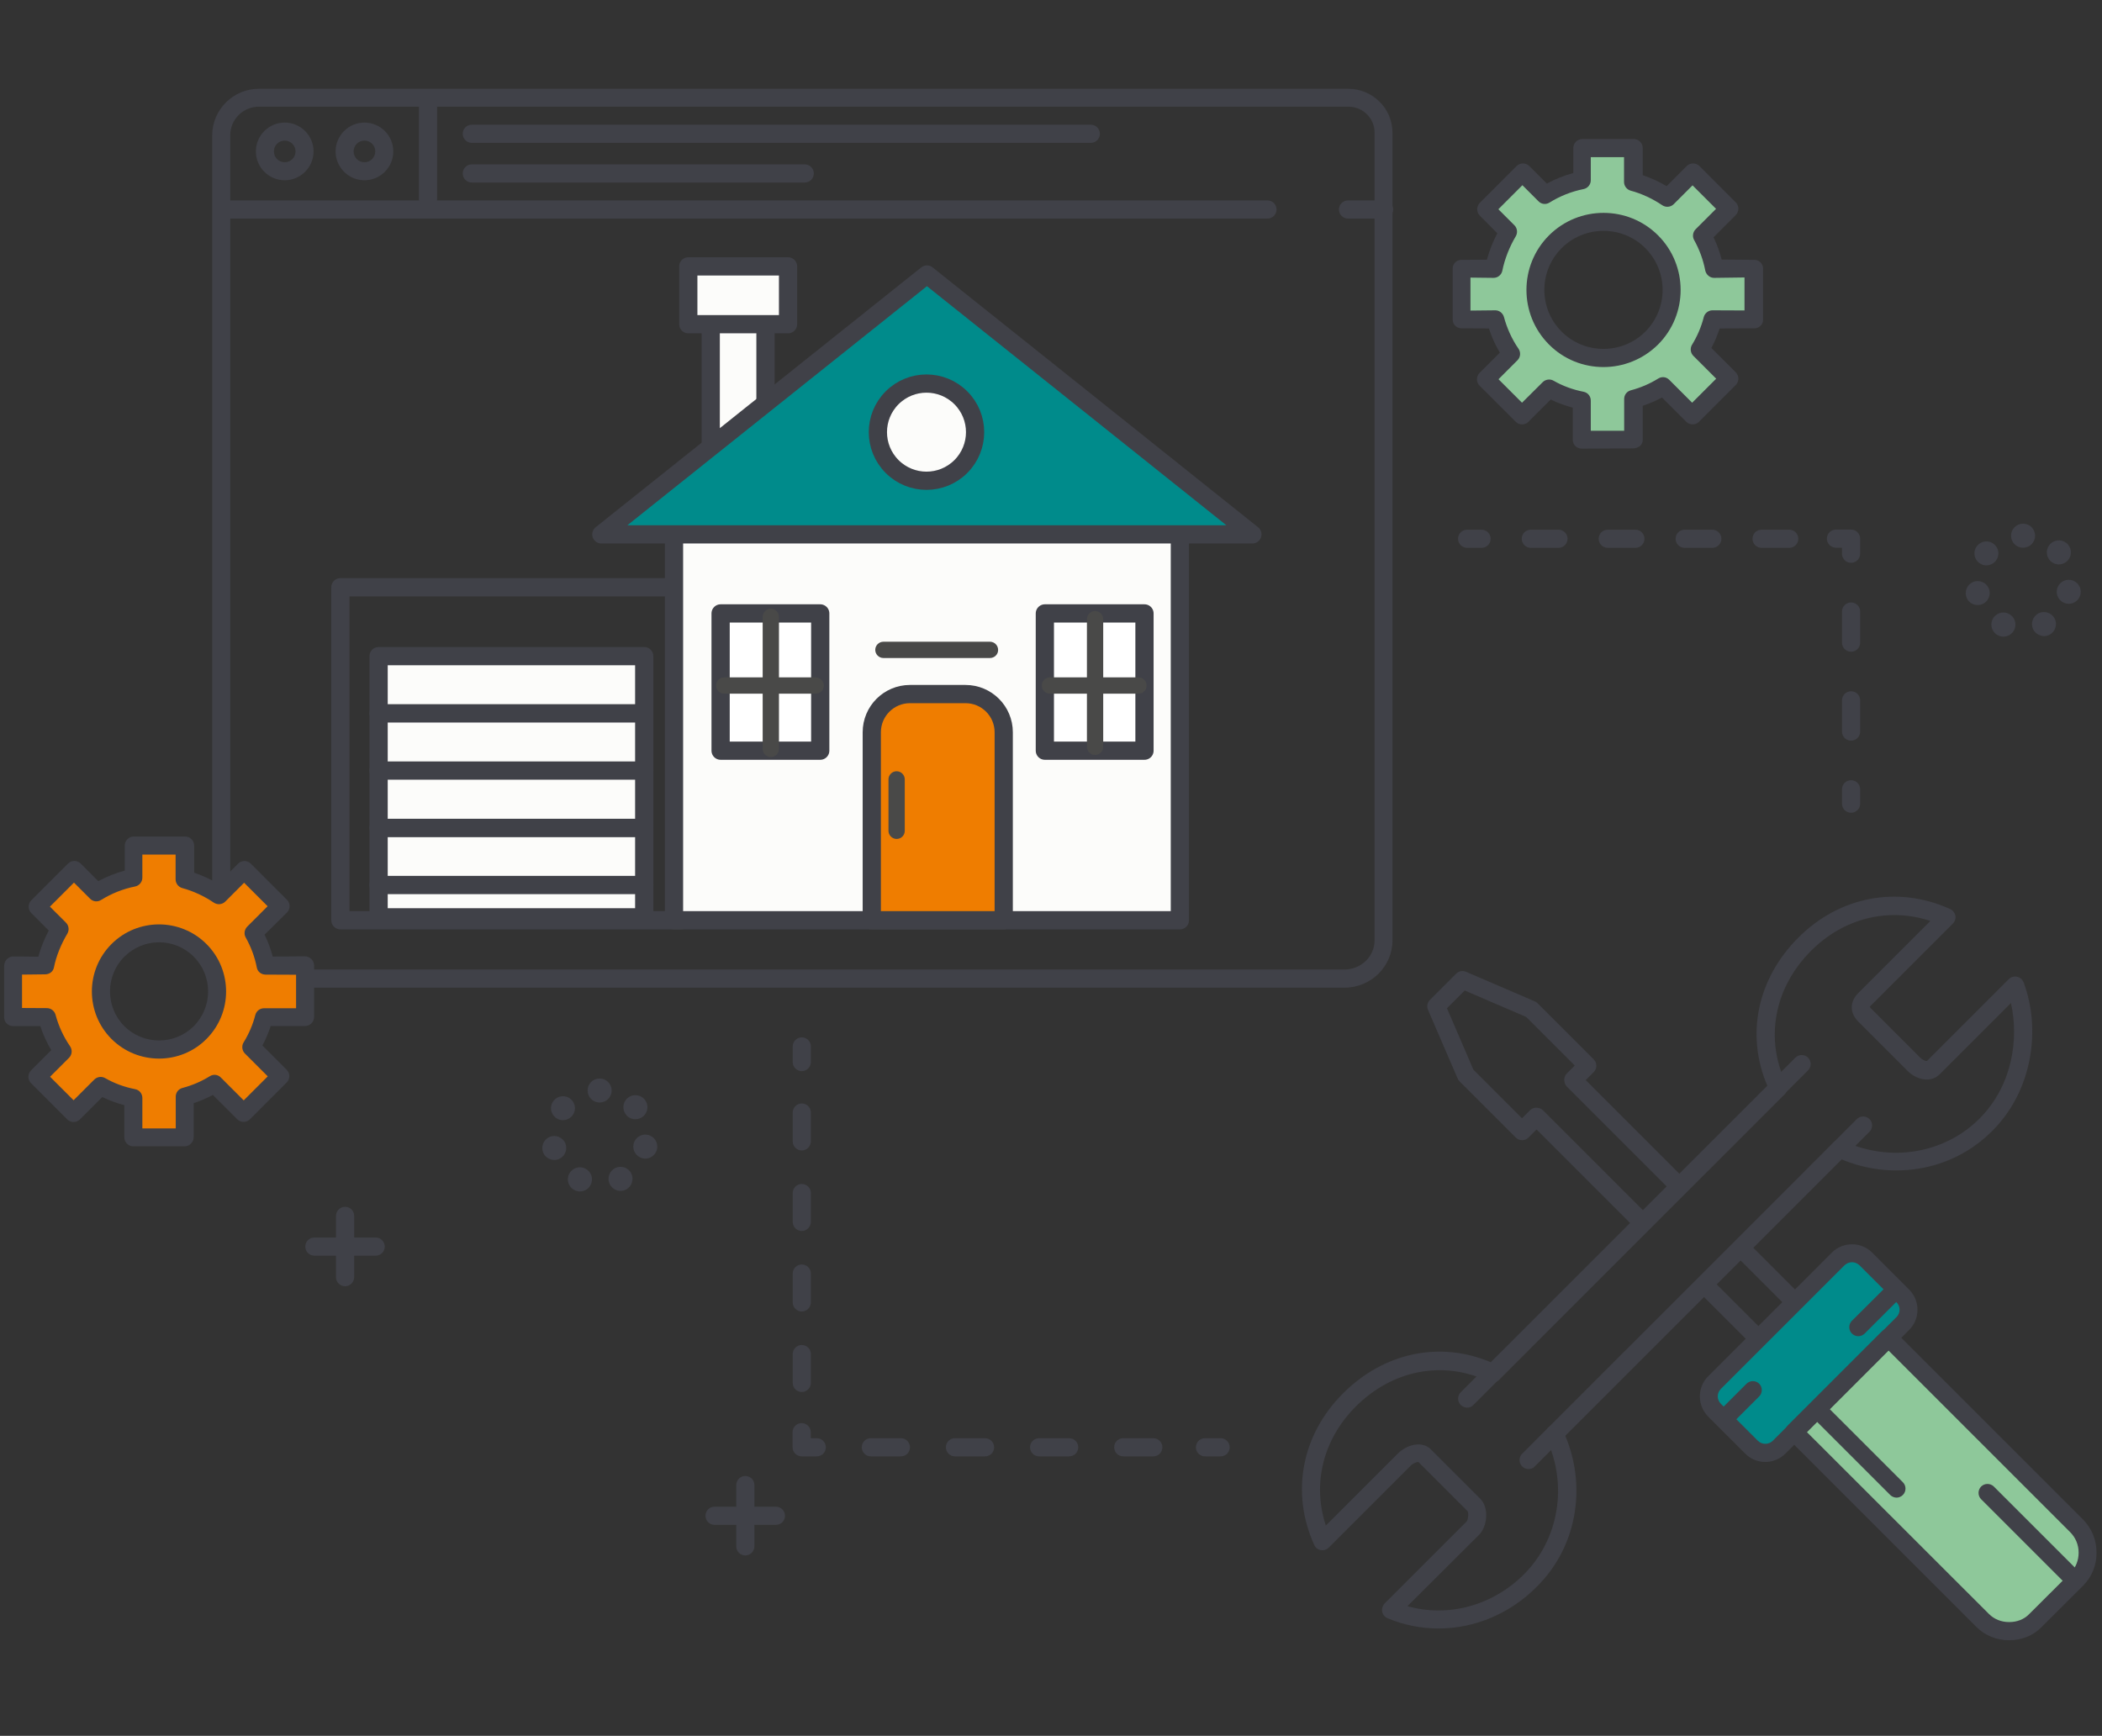 <?xml version="1.0" encoding="utf-8"?>
<!-- Generator: Adobe Illustrator 22.0.1, SVG Export Plug-In . SVG Version: 6.00 Build 0)  -->
<svg version="1.1" id="Layer_1" xmlns="http://www.w3.org/2000/svg" xmlns:xlink="http://www.w3.org/1999/xlink" x="0px" y="0px"
	 viewBox="0 0 1574 1300" style="enable-background:new 0 0 1574 1300;" xml:space="preserve">
<rect x="0" y="0" width="1574" height="1300" fill="#333333" stroke="none"/>
<style type="text/css">
	.st0{fill:#8EC89A;}
	.st1{fill:#008B8B;}
	.st2{fill:#404148;}
	.st3{fill:none;stroke:#404148;stroke-width:13.65;stroke-linecap:round;stroke-linejoin:round;stroke-miterlimit:10;}
	.st4{fill:#FCFCFA;stroke:#404148;stroke-width:13.65;stroke-linecap:round;stroke-linejoin:round;stroke-miterlimit:10;}
	.st5{fill:#EF7D00;}
	.st6{fill:#FFFFFF;stroke:#404148;stroke-width:13.65;stroke-linecap:round;stroke-linejoin:round;stroke-miterlimit:10;}
	.st7{fill:#494948;}
</style>
<g>
	<path class="st0" d="M1414.1,1001.9l-70.6,70.6l141.1,141.1c10.8,10.8,28.9,11,39.6,0.2l31-31c10.9-10.9,10.7-29.2-0.2-40.1
		L1414.1,1001.9z"/>
	<path class="st1" d="M1397.1,942.8c-5.7-5.7-15-5.7-20.7,0l-92.6,92.6c-5.7,5.7-5.7,15,0,20.7l27.7,27.7c5.7,5.7,15,5.7,20.7,0
		l92.6-92.6c5.7-5.7,5.7-15,0-20.7L1397.1,942.8z"/>
	<path class="st2" d="M1077.2,1219.6c-12.9,0-25.9-2.5-38.2-7.7c-2.1-0.9-3.6-2.7-4-4.9c-0.4-2.2,0.3-4.5,1.8-6.1l61.3-61.3
		c1.3-1.3,1.8-6.5,0.8-7.9l-36.8-36.8c-1.1-0.1-3.9,0.9-5.8,2.8l-61.3,61.3c-1.6,1.6-3.8,2.3-6,1.9c-2.2-0.4-4-1.8-4.9-3.9
		c-17.7-39-9.5-82.5,21.6-113.5c30.7-30.7,72.7-39.4,110.6-23.3l207.1-207.1c-16.3-38-7.6-80.1,23.2-110.9
		c31-31,74.5-39.2,113.7-21.4c2,0.9,3.5,2.8,3.9,4.9c0.4,2.2-0.3,4.4-1.9,6l-61.3,61.3c-0.6,0.6-0.8,1-0.9,1.1
		c0.1,0.1,0.3,0.5,0.9,1.1l37,37c1.8,1.8,4.1,2.5,4.9,2.4l61.3-61.3c1.6-1.6,4-2.3,6.2-1.8c2.2,0.5,4.1,2.1,4.9,4.2
		c6.6,17.5,8.2,37.8,4.6,57.1c-3.9,21-13.6,39.7-28.1,54.2c-15.2,15.2-34.4,25-55.7,28.3c-19.2,3-38.8,0.6-57-7l-207,207
		c7.6,18.1,10.1,37.7,7.1,57.1c-3.3,21.4-13.1,40.7-28.4,55.9C1130.5,1208.8,1103.9,1219.6,1077.2,1219.6z M1053.9,1202.9
		c30.4,8.6,63.6-0.3,87.2-23.8c26.4-26.4,33.1-67.4,16.7-102c-1.2-2.6-0.7-5.6,1.3-7.7l213.6-213.6c2-2,5.1-2.5,7.7-1.3
		c34.6,16.3,75.5,9.6,101.8-16.7c25-25,29.6-60.3,23.6-86.6l-53.4,53.4v0c-6.7,6.7-17.4,4-23.9-2.5l-37-37c-6.5-6.5-6.5-14.9,0-21.4
		l54-54c-31.4-10.3-64.8-2.2-89.3,22.3c-27.8,27.8-34.9,66.1-18.6,99.9c1.2,2.6,0.7,5.7-1.3,7.7l-213.8,213.8c-2,2-5.1,2.6-7.7,1.3
		c-33.7-16.2-71.9-9-99.6,18.7c-24.5,24.5-32.7,57.9-22.4,89.1l54-54c2.8-2.8,6.7-5.1,10.6-6.1c5.5-1.5,10.7-0.4,14.1,3.1l37,37
		c6.7,6.7,5.2,20.8-0.9,26.9L1053.9,1202.9z M1447.5,800L1447.5,800L1447.5,800z"/>
	<path class="st2" d="M1331.6,821.2c-1.7,0-3.5-0.7-4.8-2c-2.6-2.6-2.6-6.9,0-9.5l17.6-17.6c2.6-2.6,6.9-2.6,9.5,0
		c2.6,2.6,2.6,6.9,0,9.5l-17.6,17.6C1335.1,820.6,1333.4,821.2,1331.6,821.2z"/>
	<path class="st2" d="M1377.6,867.2c-1.7,0-3.5-0.7-4.8-2c-2.6-2.6-2.6-6.9,0-9.5l17.6-17.6c2.6-2.6,6.9-2.6,9.5,0
		c2.6,2.6,2.6,6.9,0,9.5l-17.6,17.6C1381.1,866.5,1379.3,867.2,1377.6,867.2z"/>
	<path class="st2" d="M1098.6,1054.2c-1.7,0-3.5-0.7-4.8-2c-2.6-2.6-2.6-6.9,0-9.5l19.2-19.2c2.6-2.6,6.9-2.6,9.5,0
		c2.6,2.6,2.6,6.9,0,9.5l-19.2,19.2C1102.1,1053.6,1100.3,1054.2,1098.6,1054.2z"/>
	<path class="st2" d="M1144.6,1100.2c-1.7,0-3.5-0.7-4.8-2c-2.6-2.6-2.6-6.9,0-9.5l19.2-19.2c2.6-2.6,6.9-2.6,9.5,0
		c2.6,2.6,2.6,6.9,0,9.5l-19.2,19.2C1148.1,1099.6,1146.3,1100.2,1144.6,1100.2z"/>
	<path class="st2" d="M1321.9,1094.9c-5.7,0-11.1-2.2-15.1-6.3l-27.7-27.7c-8.3-8.3-8.3-21.9,0-30.2l92.6-92.6
		c8.3-8.3,21.9-8.3,30.2,0c0,0,0,0,0,0l27.7,27.7c8.3,8.3,8.3,21.9,0,30.2l-92.6,92.6C1332.9,1092.6,1327.6,1094.9,1321.9,1094.9z
		 M1386.8,945.3c-2,0-4,0.8-5.6,2.3l-92.6,92.6c-3.1,3.1-3.1,8,0,11.1l27.7,27.7c1.5,1.5,3.5,2.3,5.6,2.3c2.1,0,4.1-0.8,5.6-2.3
		l92.6-92.6c3.1-3.1,3.1-8,0-11.1l-27.7-27.7v0v0C1390.8,946.1,1388.8,945.3,1386.8,945.3z"/>
	<path class="st2" d="M1504.6,1228.4c-0.1,0-0.2,0-0.3,0c-9.3,0-18.1-3.6-24.5-10.1l-141.1-141.1c-1.3-1.3-2-3-2-4.8s0.7-3.5,2-4.8
		l70.6-70.6c2.6-2.6,6.9-2.6,9.5,0l140.9,140.9c6.5,6.5,10.2,15.3,10.2,24.8c0.1,9.5-3.5,18.3-10.1,24.9l-31,30.9
		C1522.6,1224.9,1513.9,1228.4,1504.6,1228.4z M1353,1072.5l136.3,136.2c4,4,9.3,6.1,15.1,6.1c0.1,0,0.1,0,0.2,0
		c5.7,0,11-2,14.8-5.9l31-30.9c4-4,6.1-9.4,6.1-15.2c0-5.9-2.3-11.3-6.3-15.3l-136.1-136.1L1353,1072.5z"/>
	<path class="st2" d="M1295.4,1065c-1.7,0-3.5-0.7-4.8-2c-2.6-2.6-2.6-6.9,0-9.5l17.2-17.2c2.6-2.6,6.9-2.6,9.5,0
		c2.6,2.6,2.6,6.9,0,9.5l-17.2,17.2C1298.9,1064.3,1297.2,1065,1295.4,1065z"/>
	<path class="st2" d="M1391.5,1000.7c-1.7,0-3.5-0.7-4.8-2c-2.6-2.6-2.6-6.9,0-9.5L1411,965c2.6-2.6,6.9-2.6,9.5,0
		c2.6,2.6,2.6,6.9,0,9.5l-24.2,24.2C1395,1000,1393.3,1000.7,1391.5,1000.7z"/>
	<path class="st2" d="M1420.2,1121.6c-1.7,0-3.5-0.7-4.8-2l-57.3-57.3c-2.6-2.6-2.6-6.9,0-9.5c2.6-2.6,6.9-2.6,9.5,0l57.3,57.3
		c2.6,2.6,2.6,6.9,0,9.5C1423.6,1120.9,1421.9,1121.6,1420.2,1121.6z"/>
	<path class="st2" d="M1549.4,1185.9c-1.7,0-3.5-0.7-4.8-2l-61.1-61.1c-2.6-2.6-2.6-6.9,0-9.5c2.6-2.6,6.9-2.6,9.5,0l61.1,61.1
		c2.6,2.6,2.6,6.9,0,9.5C1552.8,1185.2,1551.1,1185.9,1549.4,1185.9z"/>
	<path class="st2" d="M1316.4,1009c-1.7,0-3.5-0.7-4.8-2l-37.4-37.4c-2.6-2.6-2.6-6.9,0-9.5c2.6-2.6,6.9-2.6,9.5,0l37.4,37.4
		c2.6,2.6,2.6,6.9,0,9.5C1319.9,1008.3,1318.2,1009,1316.4,1009z"/>
	<path class="st2" d="M1227.2,919.7c-1.7,0-3.5-0.7-4.8-2l-71.8-71.8l-6,6c-1.3,1.3-3,2-4.8,2s-3.5-0.7-4.8-2l-42.1-42.1
		c-0.6-0.6-1.1-1.3-1.4-2.1l-22.2-51.4c-1.1-2.5-0.5-5.5,1.4-7.4l19.7-19.7c2-2,4.9-2.5,7.4-1.4l51.4,22.1c0.8,0.3,1.5,0.8,2.1,1.4
		l42.1,42.1c2.6,2.6,2.6,6.9,0,9.5l-6,6l70.6,70.6c2.6,2.6,2.6,6.9,0,9.5c-2.6,2.6-6.9,2.6-9.5,0l-75.1-75.1
		c-0.9-0.9-1.6-2.1-1.8-3.4l-0.1-0.4c-0.5-2.2,0.2-4.6,1.8-6.2l5.9-5.9l-36.4-36.4l-46-19.8l-13.3,13.3l19.8,46l36.4,36.4l5.9-5.9
		c1.6-1.6,3.8-2.3,5.9-1.9l0.5,0.1c1.4,0.2,2.6,0.9,3.6,1.9l76.3,76.3c2.6,2.6,2.6,6.9,0,9.5C1230.6,919,1228.9,919.7,1227.2,919.7z
		"/>
	<path class="st2" d="M1343.8,981.6c-1.7,0-3.5-0.7-4.8-2l-36.1-36.1c-2.6-2.6-2.6-6.9,0-9.5c2.6-2.6,6.9-2.6,9.5,0l36.1,36.1
		c2.6,2.6,2.6,6.9,0,9.5C1347.3,980.9,1345.5,981.6,1343.8,981.6z"/>
	<path class="st2" d="M1006.7,739.7H195.2c-20,0-36.3-16.1-36.3-35.9V101.4c0-19.2,15.7-34.9,34.9-34.9h815.8
		c18.2,0,33.1,14.7,33.1,32.8v605C1042.7,723.8,1026.6,739.7,1006.7,739.7z M193.8,79.9c-11.8,0-21.4,9.6-21.4,21.4v602.4
		c0,12.6,10,22.4,22.8,22.4h811.5c12.5,0,22.6-9.8,22.6-21.9v-605c0-10.6-8.8-19.3-19.6-19.3H193.8z"/>
	<path class="st2" d="M949.1,163.7H167c-3.7,0-6.8-3-6.8-6.8c0-3.7,3-6.8,6.8-6.8h782.1c3.7,0,6.8,3,6.8,6.8
		C955.9,160.6,952.9,163.7,949.1,163.7z"/>
	<path class="st2" d="M320.5,156c-3.7,0-6.8-3-6.8-6.8V78.1c0-3.7,3-6.8,6.8-6.8s6.8,3,6.8,6.8v71.1C327.2,153,324.2,156,320.5,156z
		"/>
	<path class="st2" d="M213.2,135c-11.9,0-21.6-9.7-21.6-21.6c0-11.9,9.7-21.6,21.6-21.6c11.9,0,21.6,9.7,21.6,21.6
		C234.8,125.3,225.1,135,213.2,135z M213.2,105.3c-4.5,0-8.1,3.6-8.1,8.1c0,4.5,3.6,8.1,8.1,8.1c4.5,0,8.1-3.6,8.1-8.1
		C221.3,108.9,217.6,105.3,213.2,105.3z"/>
	<path class="st2" d="M272.9,135c-11.9,0-21.6-9.7-21.6-21.6c0-11.9,9.7-21.6,21.6-21.6c11.9,0,21.6,9.7,21.6,21.6
		C294.5,125.3,284.8,135,272.9,135z M272.9,105.3c-4.5,0-8.1,3.6-8.1,8.1c0,4.5,3.6,8.1,8.1,8.1c4.5,0,8.1-3.6,8.1-8.1
		C281,108.9,277.4,105.3,272.9,105.3z"/>
	<path class="st2" d="M816.8,107H353.3c-3.7,0-6.8-3-6.8-6.8s3-6.8,6.8-6.8h463.5c3.7,0,6.8,3,6.8,6.8S820.6,107,816.8,107z"/>
	<path class="st2" d="M602.6,136.7H353.3c-3.7,0-6.8-3-6.8-6.8c0-3.7,3-6.8,6.8-6.8h249.3c3.7,0,6.8,3,6.8,6.8
		C609.4,133.6,606.4,136.7,602.6,136.7z"/>
	<path class="st2" d="M1036.4,163.7h-27c-3.7,0-6.8-3-6.8-6.8c0-3.7,3-6.8,6.8-6.8h27c3.7,0,6.8,3,6.8,6.8
		C1043.2,160.6,1040.2,163.7,1036.4,163.7z"/>
	<path class="st2" d="M600.4,802.2c-3.7,0-6.8-3-6.8-6.8v-11.7c0-3.7,3-6.8,6.8-6.8c3.7,0,6.8,3,6.8,6.8v11.7
		C607.1,799.2,604.1,802.2,600.4,802.2z"/>
	<path class="st2" d="M600.4,1042.5c-3.7,0-6.8-3-6.8-6.8v-21.6c0-3.7,3-6.8,6.8-6.8c3.7,0,6.8,3,6.8,6.8v21.6
		C607.1,1039.5,604.1,1042.5,600.4,1042.5z M600.4,982.2c-3.7,0-6.8-3-6.8-6.8v-21.6c0-3.7,3-6.8,6.8-6.8c3.7,0,6.8,3,6.8,6.8v21.6
		C607.1,979.2,604.1,982.2,600.4,982.2z M600.4,921.9c-3.7,0-6.8-3-6.8-6.8v-21.6c0-3.7,3-6.8,6.8-6.8c3.7,0,6.8,3,6.8,6.8v21.6
		C607.1,918.9,604.1,921.9,600.4,921.9z M600.4,861.6c-3.7,0-6.8-3-6.8-6.8v-21.6c0-3.7,3-6.8,6.8-6.8c3.7,0,6.8,3,6.8,6.8v21.6
		C607.1,858.6,604.1,861.6,600.4,861.6z"/>
	<path class="st2" d="M611.6,1090.7h-11.3c-3.7,0-6.8-3-6.8-6.8v-11.3c0-3.7,3-6.8,6.8-6.8c3.7,0,6.8,3,6.8,6.8v4.5h4.5
		c3.7,0,6.8,3,6.8,6.8S615.4,1090.7,611.6,1090.7z"/>
	<path class="st2" d="M863.6,1090.7h-22.5c-3.7,0-6.8-3-6.8-6.8s3-6.8,6.8-6.8h22.5c3.7,0,6.8,3,6.8,6.8S867.4,1090.7,863.6,1090.7z
		 M800.6,1090.7h-22.5c-3.7,0-6.8-3-6.8-6.8s3-6.8,6.8-6.8h22.5c3.7,0,6.8,3,6.8,6.8S804.4,1090.7,800.6,1090.7z M737.6,1090.7
		h-22.5c-3.7,0-6.8-3-6.8-6.8s3-6.8,6.8-6.8h22.5c3.7,0,6.8,3,6.8,6.8S741.4,1090.7,737.6,1090.7z M674.6,1090.7h-22.5
		c-3.7,0-6.8-3-6.8-6.8s3-6.8,6.8-6.8h22.5c3.7,0,6.8,3,6.8,6.8S678.4,1090.7,674.6,1090.7z"/>
	<path class="st2" d="M914,1090.7h-11.7c-3.7,0-6.8-3-6.8-6.8s3-6.8,6.8-6.8H914c3.7,0,6.8,3,6.8,6.8S917.8,1090.7,914,1090.7z"/>
	<path class="st2" d="M1109.4,410.3h-10.8c-3.7,0-6.8-3-6.8-6.8s3-6.8,6.8-6.8h10.8c3.7,0,6.8,3,6.8,6.8S1113.1,410.3,1109.4,410.3z
		"/>
	<path class="st2" d="M1339.8,410.3h-20.7c-3.7,0-6.8-3-6.8-6.8s3-6.8,6.8-6.8h20.7c3.7,0,6.8,3,6.8,6.8S1343.5,410.3,1339.8,410.3z
		 M1282.2,410.3h-20.7c-3.7,0-6.8-3-6.8-6.8s3-6.8,6.8-6.8h20.7c3.7,0,6.8,3,6.8,6.8S1285.9,410.3,1282.2,410.3z M1224.6,410.3
		h-20.7c-3.7,0-6.8-3-6.8-6.8s3-6.8,6.8-6.8h20.7c3.7,0,6.8,3,6.8,6.8S1228.3,410.3,1224.6,410.3z M1167,410.3h-20.7
		c-3.7,0-6.8-3-6.8-6.8s3-6.8,6.8-6.8h20.7c3.7,0,6.8,3,6.8,6.8S1170.7,410.3,1167,410.3z"/>
	<path class="st2" d="M1386.1,421.5c-3.7,0-6.8-3-6.8-6.8v-4.5h-4.5c-3.7,0-6.8-3-6.8-6.8s3-6.8,6.8-6.8h11.3c3.7,0,6.8,3,6.8,6.8
		v11.3C1392.9,418.5,1389.8,421.5,1386.1,421.5z"/>
	<path class="st2" d="M1386.1,554.7c-3.7,0-6.8-3-6.8-6.8v-23.4c0-3.7,3-6.8,6.8-6.8s6.8,3,6.8,6.8V548
		C1392.9,551.7,1389.8,554.7,1386.1,554.7z M1386.1,488.1c-3.7,0-6.8-3-6.8-6.8V458c0-3.7,3-6.8,6.8-6.8s6.8,3,6.8,6.8v23.4
		C1392.9,485.1,1389.8,488.1,1386.1,488.1z"/>
	<path class="st2" d="M1386.1,608.7c-3.7,0-6.8-3-6.8-6.8v-10.8c0-3.7,3-6.8,6.8-6.8s6.8,3,6.8,6.8V602
		C1392.9,605.7,1389.8,608.7,1386.1,608.7z"/>
	<path class="st2" d="M1496.3,475.9c-4.5-2.1-6.4-7.5-4.3-12l0,0c2.1-4.5,7.5-6.5,12-4.3l0,0l0,0l0,0c4.5,2.1,6.5,7.5,4.3,12l0,0
		c-1.5,3.3-4.8,5.2-8.2,5.2l0,0C1498.9,476.8,1497.6,476.5,1496.3,475.9z M1522.5,471.4c-2.2-4.4-0.4-9.8,4-12.1l0,0
		c4.4-2.2,9.8-0.4,12.1,4l0,0c2.2,4.4,0.4,9.9-4,12.1l0,0c-1.3,0.7-2.7,1-4,1l0,0C1527.3,476.3,1524.1,474.5,1522.5,471.4z
		 M1472.2,446.2c-1.1-4.8,1.9-9.7,6.7-10.8l0,0c4.8-1.1,9.7,1.9,10.8,6.7l0,0c1.1,4.8-1.9,9.7-6.7,10.8l0,0
		c-0.7,0.2-1.4,0.2-2.1,0.2l0,0C1476.8,453.2,1473.1,450.4,1472.2,446.2z M1547.3,452c-4.9-1-8-5.8-7-10.6l0,0l0,0l0,0
		c1-4.9,5.8-8,10.6-7l0,0c4.9,1,8,5.8,7,10.6l0,0c-0.9,4.3-4.6,7.2-8.8,7.2l0,0C1548.5,452.2,1547.9,452.1,1547.3,452z
		 M1481.9,421.5c-3.9-3.1-4.6-8.7-1.5-12.6l0,0c3.1-3.9,8.7-4.6,12.6-1.5l0,0c3.9,3.1,4.6,8.7,1.5,12.6l0,0
		c-1.8,2.2-4.4,3.4-7.1,3.4l0,0C1485.6,423.5,1483.6,422.8,1481.9,421.5z M1534.8,419.5c-3.2-3.8-2.7-9.5,1.1-12.7l0,0
		c3.8-3.2,9.5-2.7,12.7,1.1l0,0c3.2,3.8,2.7,9.5-1.1,12.7l0,0c-1.7,1.4-3.7,2.1-5.8,2.1l0,0C1539.1,422.7,1536.6,421.6,1534.8,419.5
		z M1505.9,401.2c0-5,4-9,9-9l0,0c5,0,9,4,9,9l0,0c0,5-4,9-9,9l0,0C1509.9,410.2,1505.9,406.2,1505.9,401.2z"/>
	<path class="st2" d="M430.4,891.4c-4.5-2.1-6.5-7.5-4.3-12l0,0c2.1-4.5,7.5-6.5,12-4.3l0,0c4.5,2.1,6.5,7.5,4.3,12l0,0
		c-1.5,3.3-4.8,5.2-8.2,5.2l0,0C433,892.3,431.7,892,430.4,891.4z M456.6,886.9c-2.2-4.4-0.4-9.8,4-12.1l0,0c4.4-2.2,9.9-0.5,12.1,4
		l0,0c2.2,4.4,0.4,9.9-4,12.1l0,0c-1.3,0.7-2.7,1-4,1l0,0C461.4,891.9,458.2,890,456.6,886.9z M406.3,861.8
		c-1.1-4.8,1.9-9.7,6.7-10.8l0,0c4.8-1.1,9.7,1.9,10.8,6.7l0,0c1.1,4.8-1.9,9.7-6.7,10.8l0,0c-0.7,0.2-1.4,0.2-2.1,0.2l0,0
		C410.9,868.7,407.2,865.9,406.3,861.8z M481.4,867.5c-4.9-1-8-5.8-7-10.6l0,0c1-4.9,5.8-8,10.6-7l0,0c4.9,1,8,5.8,7,10.6l0,0
		c-0.9,4.3-4.6,7.2-8.8,7.2l0,0C482.6,867.7,482,867.6,481.4,867.5z M416,837c-3.9-3.1-4.6-8.7-1.5-12.6l0,0
		c3.1-3.9,8.7-4.6,12.6-1.5l0,0c3.9,3.1,4.6,8.7,1.5,12.6l0,0c-1.8,2.2-4.4,3.4-7.1,3.4l0,0C419.6,839,417.7,838.3,416,837z
		 M468.9,835c-3.2-3.8-2.7-9.5,1.1-12.7l0,0c3.8-3.2,9.5-2.7,12.7,1.1l0,0c3.2,3.8,2.7,9.5-1.1,12.7l0,0c-1.7,1.4-3.7,2.1-5.8,2.1
		l0,0C473.2,838.2,470.6,837.1,468.9,835z M440,816.7c0-5,4-9,9-9l0,0c5,0,9,4,9,9l0,0c0,5-4,9-9,9l0,0
		C444,825.7,440,821.7,440,816.7z"/>
	<path class="st2" d="M258.4,963.3c-3.7,0-6.8-3-6.8-6.8v-45.9c0-3.7,3-6.8,6.8-6.8s6.8,3,6.8,6.8v45.9
		C265.1,960.3,262.1,963.3,258.4,963.3z"/>
	<path class="st2" d="M281.3,940.4h-45.9c-3.7,0-6.8-3-6.8-6.8c0-3.7,3-6.8,6.8-6.8h45.9c3.7,0,6.8,3,6.8,6.8
		C288.1,937.4,285.1,940.4,281.3,940.4z"/>
	<path class="st2" d="M558.1,1164.9c-3.7,0-6.8-3-6.8-6.8v-45.9c0-3.7,3-6.8,6.8-6.8s6.8,3,6.8,6.8v45.9
		C564.8,1161.9,561.8,1164.9,558.1,1164.9z"/>
	<path class="st2" d="M581,1142h-45.9c-3.7,0-6.8-3-6.8-6.8s3-6.8,6.8-6.8H581c3.7,0,6.8,3,6.8,6.8S584.8,1142,581,1142z"/>
	<g>
		<g>
			<rect x="254.9" y="439.8" class="st3" width="254.9" height="249.4"/>
		</g>
		<g>
			<rect x="283.5" y="491.4" class="st4" width="198.9" height="42.9"/>
			<rect x="283.5" y="620" class="st4" width="198.9" height="42.9"/>
			<rect x="283.5" y="662.8" class="st4" width="198.9" height="24.2"/>
			<rect x="283.5" y="534.3" class="st4" width="198.9" height="42.9"/>
			<rect x="283.5" y="577.1" class="st4" width="198.9" height="42.9"/>
		</g>
		<rect x="532.2" y="223.7" class="st4" width="41" height="114.3"/>
		<rect x="515.4" y="199.5" class="st4" width="74.7" height="43.3"/>
		<rect x="504.7" y="384.1" class="st4" width="378.8" height="305.1"/>
		<g>
			<polygon class="st1" points="694.1,205.6 816,302.9 937.8,400.2 694.1,400.2 450.3,400.2 572.2,302.9 			"/>
			<polygon class="st3" points="694.1,205.6 816,302.9 937.8,400.2 694.1,400.2 450.3,400.2 572.2,302.9 			"/>
		</g>
		
			<ellipse transform="matrix(0.707 -0.707 0.707 0.707 -25.61 585.455)" class="st4" cx="693.9" cy="323.6" rx="36.4" ry="36.4"/>
		<g>
			<path class="st5" d="M751.6,689.2h-98.8V548.4c0-15.8,12.8-28.6,28.6-28.6H723c15.8,0,28.6,12.8,28.6,28.6V689.2z"/>
			<path class="st3" d="M751.6,689.2h-98.8V548.4c0-15.8,12.8-28.6,28.6-28.6H723c15.8,0,28.6,12.8,28.6,28.6V689.2z"/>
		</g>
		<g>
			<rect x="539.6" y="459.4" class="st6" width="74.6" height="102.8"/>
			<g>
				<path class="st7" d="M577.2,567c-3.4,0-6.1-2.8-6.1-6.1V462c0-3.4,2.8-6.1,6.1-6.1c3.4,0,6.1,2.8,6.1,6.1v98.8
					C583.3,564.2,580.6,567,577.2,567z"/>
			</g>
			<g>
				<path class="st7" d="M610.8,519.5h-68.5c-3.4,0-6.1-2.8-6.1-6.1c0-3.4,2.7-6.1,6.1-6.1h68.5c3.4,0,6.1,2.8,6.1,6.1
					C616.9,516.8,614.2,519.5,610.8,519.5z"/>
			</g>
		</g>
		<g>
			<rect x="782.4" y="459.4" class="st6" width="74.6" height="102.8"/>
			<g>
				<path class="st7" d="M820,565.4c-3.4,0-6.1-2.8-6.1-6.1v-95.6c0-3.4,2.8-6.1,6.1-6.1c3.4,0,6.1,2.8,6.1,6.1v95.6
					C826.2,562.6,823.4,565.4,820,565.4z"/>
			</g>
			<g>
				<path class="st7" d="M852.5,519.5h-66.3c-3.4,0-6.1-2.8-6.1-6.1c0-3.4,2.8-6.1,6.1-6.1h66.3c3.4,0,6.1,2.8,6.1,6.1
					C858.7,516.7,855.9,519.5,852.5,519.5z"/>
			</g>
		</g>
		<g>
			<path class="st7" d="M741.3,492.8h-79.8c-3.4,0-6.1-2.8-6.1-6.1c0-3.4,2.8-6.1,6.1-6.1h79.8c3.4,0,6.1,2.8,6.1,6.1
				C747.5,490,744.7,492.8,741.3,492.8z"/>
		</g>
		<g>
			<path class="st7" d="M671.4,628.3c-3.4,0-6.1-2.8-6.1-6.1v-38.5c0-3.4,2.8-6.1,6.1-6.1c3.4,0,6.1,2.8,6.1,6.1v38.5
				C677.5,625.6,674.8,628.3,671.4,628.3z"/>
		</g>
	</g>
	<g>
		<path class="st5" d="M228.4,761.8l0-38.4l-29.6,0c-1.7-8.5-4.6-16.7-9-24.6l20.1-20.1l-27.1-27.1L164,670.4
			c-7.8-5.3-16.6-9.4-25.6-11.8l0-25.3l-38.4,0l0,24.1c-9.7,1.9-19.1,5.6-27.7,11l-16.8-16.8l-27.5,27.5l16.8,16.8
			c-4.9,8.2-8.9,17.9-10.8,27.6l-24.1-0.1l0,38.4l25.4,0c2.4,9,6.5,17.8,11.8,25.7l-19,19l27.1,27.1l20.2-20.2
			c7.9,4.5,16.1,7.4,24.5,9.1l0,29.4l38.5,0l-0.1-30.6c7.8-2.1,15.2-5.2,22.3-9.6l21.8,21.8l27.5-27.5l-21.8-21.8
			c4.4-7.1,7.5-14.6,9.6-22.4L228.4,761.8z M149.9,773.3c-17,17-44.6,17-61.6,0c-17-17-17-44.6,0-61.6c17-17,44.6-17,61.6,0
			C166.9,728.7,166.9,756.3,149.9,773.3z"/>
		<path class="st2" d="M119.1,792.8c-12.9,0-25.8-4.9-35.6-14.7c-19.6-19.6-19.6-51.5,0-71.1c19.6-19.6,51.5-19.6,71.1,0
			c19.6,19.6,19.6,51.5,0,71.1C144.9,787.9,132,792.8,119.1,792.8z M119.1,705.7c-9.4,0-18.8,3.6-26,10.8c-14.3,14.3-14.3,37.7,0,52
			c14.3,14.3,37.7,14.3,52,0c14.3-14.3,14.3-37.7,0-52C137.9,709.3,128.5,705.7,119.1,705.7z"/>
		<path class="st2" d="M138.3,858.5C138.3,858.5,138.3,858.5,138.3,858.5l-38.5,0c-3.7,0-6.7-3-6.7-6.7l0-24.1
			c-5.7-1.5-11.3-3.6-16.5-6.1l-16.7,16.7c-1.3,1.3-3,2-4.8,2c-1.8,0-3.5-0.7-4.8-2l-27.1-27.1c-2.6-2.6-2.6-6.9,0-9.5l15.2-15.2
			c-3.4-5.7-6.2-11.8-8.2-18l-20.3,0c0,0,0,0,0,0c-1.8,0-3.5-0.7-4.8-1.9c-1.3-1.3-2-3-2-4.8l0-38.4c0-1.8,0.7-3.7,2-5
			c1.3-1.3,3-2.1,4.8-2.1c0,0,0,0,0,0l18.8,0.2c1.8-6.7,4.5-13.3,7.8-19.6l-13.1-13.1c-2.6-2.6-2.6-6.9,0-9.5l27.5-27.5
			c1.3-1.3,3-2,4.8-2c1.8,0,3.5,0.7,4.8,2l13.1,13.1c6.3-3.4,12.9-6,19.8-7.9l0-18.7c0-1.8,0.7-3.5,2-4.8c1.3-1.3,3-2,4.8-2l38.4,0
			c1.8,0,3.5,0.7,4.8,2c1.3,1.3,2,3,2,4.8l0,20.3c6.2,2.1,12.3,4.9,17.9,8.2l15-15c2.6-2.6,6.9-2.6,9.5,0l27.1,27.1
			c2.6,2.6,2.6,6.9,0,9.5L198.1,700c2.6,5.3,4.6,10.6,6.1,16.4l24.2-0.2c0,0,0,0,0,0c1.8,0,3.5,0.9,4.8,2.1c1.3,1.3,2,3.1,2,4.8
			l0,38.5c0,1.8-0.7,3.5-2,4.8c-1.3,1.3-3,2-4.8,2c0,0,0,0,0,0l-25.7,0c-1.7,5.1-3.7,10-6.2,14.6l18.2,18.2c2.6,2.6,2.6,6.9,0,9.5
			l-27.5,27.5c-1.3,1.3-3,2-4.8,2l0,0c-1.8,0-3.5-0.7-4.8-2l-18.2-18.2c-4.6,2.5-9.3,4.5-14.4,6.2l0,25.5c0,1.8-0.7,3.5-2,4.7
			C141.8,857.8,140.1,858.5,138.3,858.5z M106.6,845.1l25,0l0-23.8c0-3.1,2-5.7,5-6.5c7.5-2,14.2-4.9,20.5-8.8
			c2.7-1.7,6.1-1.3,8.3,1l17.1,17.1l18-18l-17.1-17.1c-2.2-2.2-2.6-5.7-1-8.3c3.9-6.3,6.9-13.2,8.8-20.6c0.8-3,3.5-5,6.5-5
			c0,0,0,0,0,0l24,0l0-25.1l-22.8-0.1c0,0,0,0,0,0c-3.2,0-6-2.1-6.6-5.3c-1.6-8.2-4.4-15.5-8.3-22.5c-1.5-2.6-1-5.9,1.1-8.1
			l15.3-15.3l-17.6-17.6l-14.1,14.1c-2.3,2.3-5.9,2.6-8.6,0.8c-7.2-4.9-15.4-8.7-23.6-10.9c-2.9-0.8-5-3.5-5-6.5l0-18.6l-24.9,0
			l0,17.3c0,3.2-2.3,6-5.4,6.6c-9,1.8-17.6,5.2-25.5,10.1c-2.7,1.7-6.1,1.3-8.3-1l-12-12l-18,18l12,12c2.2,2.2,2.6,5.6,1,8.3
			c-4.7,7.9-8.3,16.7-10,25.2c-0.6,3.2-3.4,5.2-6.6,5.2c0,0,0,0,0,0l-17.3,0.2l0,25l18.6,0.1c0,0,0,0,0,0c3.1,0,5.7,2.1,6.5,5
			c2.2,8.2,5.9,16.4,10.9,23.6c1.8,2.7,1.5,6.3-0.8,8.6l-14.2,14.2L55.1,824l15.5-15.5c2.1-2.1,5.5-2.6,8.1-1.1
			c7,4,14.4,6.7,22.5,8.3c3.2,0.6,5.4,3.4,5.4,6.6L106.6,845.1z"/>
	</g>
	<g>
		<path class="st0" d="M1313,239.3l0-38.4l-29.6,0c-1.7-8.5-4.6-16.7-9-24.6l20.1-20.1l-27.1-27.1l-18.8,18.8
			c-7.8-5.3-16.6-9.4-25.6-11.8l0-25.3l-38.4,0l0,24.1c-9.7,1.9-19.1,5.6-27.7,11l-16.8-16.8l-27.5,27.5l16.8,16.8
			c-4.9,8.2-8.9,17.9-10.8,27.6l-24.1-0.1l0,38.4l25.4,0c2.4,9,6.5,17.8,11.8,25.7l-19,19l27.1,27.1l20.2-20.2
			c7.9,4.5,16.1,7.4,24.5,9.1l0,29.4l38.5,0l-0.1-30.6c7.8-2.1,15.2-5.2,22.3-9.6l21.8,21.8l27.5-27.5l-21.8-21.8
			c4.4-7.1,7.5-14.6,9.6-22.4L1313,239.3z M1236.8,253.2c-19.9,19.9-52.2,19.9-72.2,0c-19.9-19.9-19.9-52.2,0-72.2
			c19.9-19.9,52.2-19.9,72.2,0C1256.7,201,1256.7,233.3,1236.8,253.2z"/>
		<path class="st2" d="M1200.7,274.9c-14.8,0-29.6-5.6-40.8-16.9c-22.5-22.5-22.5-59.2,0-81.7l0,0c22.5-22.5,59.2-22.5,81.7,0
			c22.5,22.5,22.5,59.2,0,81.7C1230.3,269.2,1215.5,274.9,1200.7,274.9z M1169.4,185.8c-17.3,17.3-17.3,45.3,0,62.6
			c8.6,8.6,20,12.9,31.3,12.9c11.3,0,22.7-4.3,31.3-12.9c17.3-17.3,17.3-45.3,0-62.6C1214.8,168.6,1186.7,168.6,1169.4,185.8
			L1169.4,185.8z"/>
		<path class="st2" d="M1222.9,335.8C1222.9,335.8,1222.9,335.8,1222.9,335.8l-38.5,0.2c-3.7,0-6.7-2.9-6.7-6.7l0-24
			c-5.7-1.5-11.3-3.5-16.5-6.1l-16.7,16.7c-2.6,2.6-6.9,2.6-9.5,0l-27.1-27.1c-2.6-2.6-2.6-6.9,0-9.5l15.2-15.2
			c-3.4-5.7-6.2-11.9-8.2-18.1l-20.3-0.1c0,0,0,0,0,0c-1.8,0-3.5-0.6-4.8-1.8c-1.3-1.3-2-2.9-2-4.7l0-38.4c0-1.8,0.7-3.3,2-4.6
			c1.3-1.3,3-1.8,4.8-1.8c0,0,0,0,0,0l18.8-0.1c1.8-6.7,4.5-13.5,7.8-19.8l-13.1-13.2c-2.6-2.6-2.6-6.9,0-9.6l27.5-27.5
			c1.3-1.3,3-2,4.8-2s3.5,0.7,4.8,2l13.1,13.1c6.3-3.4,12.9-6.1,19.8-7.9l0-18.7c0-1.8,0.7-3.5,2-4.8c1.3-1.3,3-2,4.8-2l38.4,0
			c1.8,0,3.5,0.7,4.8,2c1.3,1.3,2,3,2,4.8l0,20.3c6.2,2.1,12.3,4.9,17.9,8.2l15-15c1.3-1.3,3-2,4.8-2c1.8,0,3.5,0.7,4.8,2l27.1,27.1
			c1.3,1.3,2,3,2,4.8c0,1.8-0.7,3.5-2,4.8l-16.6,16.6c2.6,5.3,4.6,10.9,6.1,16.7l24.2,0.2c0,0,0,0,0,0c1.8,0,3.5,0.5,4.8,1.8
			c1.3,1.3,2,2.9,2,4.7l0,38.4c0,1.8-0.7,3.4-2,4.6c-1.3,1.3-3,1.8-4.8,1.8c0,0,0,0,0,0l-25.7,0.1c-1.7,5.1-3.7,10-6.2,14.6
			l18.2,18.2c1.3,1.3,2,3,2,4.8c0,1.8-0.7,3.5-2,4.8l-27.5,27.5c-2.6,2.6-6.9,2.6-9.5,0l-18.2-18.2c-4.6,2.5-9.3,4.5-14.4,6.2
			l0,25.5c0,1.8-0.7,3.3-2,4.6C1226.4,335.2,1224.7,335.8,1222.9,335.8z M1191.2,322.6l25,0l0-23.8c0-3.1,2-5.7,5-6.5
			c7.5-2,14.2-4.9,20.5-8.8c2.7-1.7,6.1-1.3,8.3,1l17.1,17.1l18-18l-17.1-17.1c-2.2-2.2-2.6-5.7-1-8.3c3.9-6.3,6.9-13.3,8.8-20.7
			c0.8-3,3.5-5.1,6.5-5.1c0,0,0,0,0,0l24,0.1l0-24.7l-22.8,0.3c0,0,0,0,0,0c-3.2,0-6-2.5-6.6-5.6c-1.6-8.2-4.4-15.7-8.3-22.7
			c-1.5-2.6-1-6,1.1-8.1l15.3-15.3l-17.6-17.6l-14.1,14.1c-2.3,2.3-5.9,2.6-8.6,0.8c-7.2-4.9-15.4-8.7-23.6-10.9
			c-2.9-0.8-5-3.5-5-6.5l0-18.6l-24.9,0l0,17.3c0,3.2-2.3,6-5.4,6.6c-9,1.8-17.6,5.2-25.5,10.1c-2.7,1.7-6.1,1.3-8.3-1l-12-12
			l-18,18l12,12c2.2,2.2,2.6,5.6,1,8.3c-4.7,7.9-8.3,17.1-10,25.6c-0.6,3.2-3.4,5.5-6.6,5.5c0,0,0,0,0,0l-17.3-0.2l0,24.7l18.6-0.2
			c0,0,0,0,0,0c3.1,0,5.7,2.2,6.5,5.1c2.2,8.2,5.9,16.5,10.9,23.7c1.8,2.7,1.5,6.3-0.8,8.6l-14.2,14.2l17.6,17.6l15.5-15.4
			c2.1-2.1,5.5-2.6,8.1-1.1c7,4,14.4,6.7,22.5,8.3c3.2,0.6,5.4,3.4,5.4,6.6L1191.2,322.6z"/>
	</g>
</g>
</svg>

